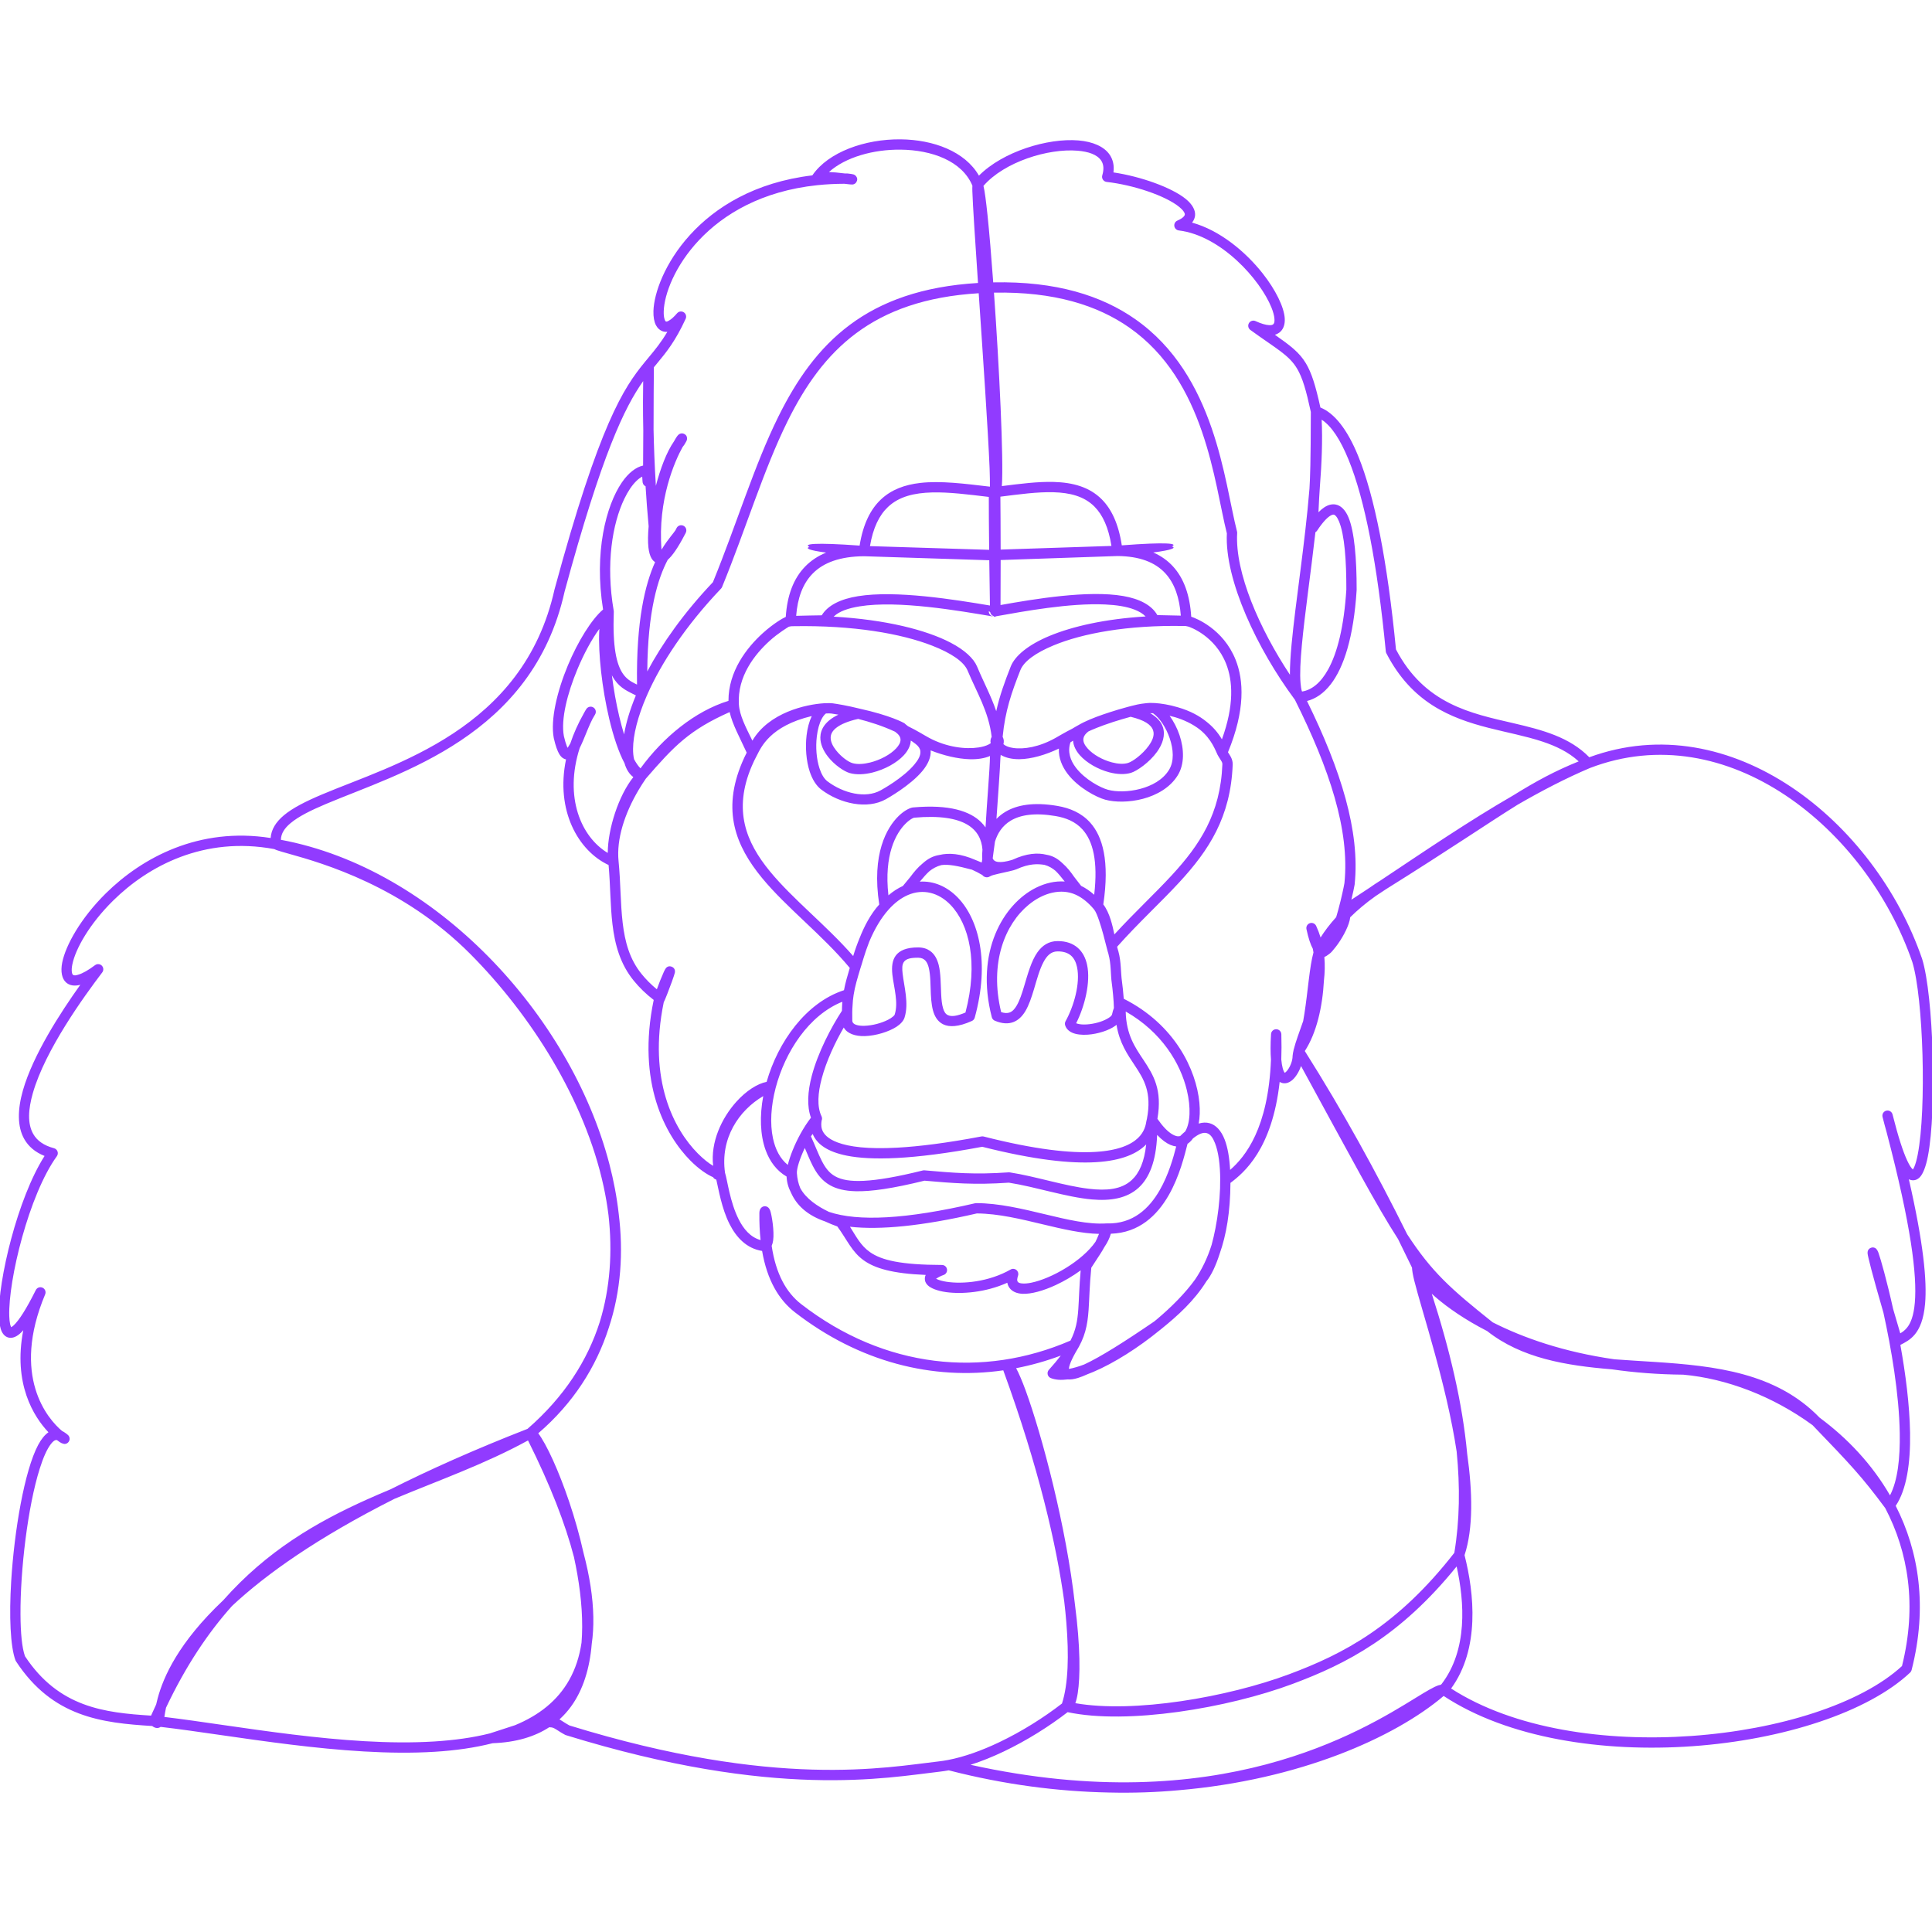 <?xml version="1.0" encoding="UTF-8" standalone="no"?>
<!DOCTYPE svg PUBLIC "-//W3C//DTD SVG 1.1//EN" "http://www.w3.org/Graphics/SVG/1.1/DTD/svg11.dtd">
<svg width="100%" height="100%" viewBox="0 0 150 150" version="1.1" xmlns="http://www.w3.org/2000/svg" xmlns:xlink="http://www.w3.org/1999/xlink" xml:space="preserve" xmlns:serif="http://www.serif.com/" style="fill-rule:evenodd;clip-rule:evenodd;stroke-linejoin:round;stroke-miterlimit:2;">
    <path id="Congo" d="M63.071,13.615l0.009,-0.014c1.233,-1.796 4.076,-2.811 6.842,-2.783c2.552,0.026 5.005,0.941 6.082,2.819c1.856,-1.871 5.346,-2.932 7.724,-2.734c1.129,0.094 2.012,0.482 2.439,1.127c0.24,0.363 0.353,0.813 0.28,1.356c2.135,0.316 4.537,1.177 5.626,2.069c0.499,0.41 0.738,0.853 0.714,1.248c-0.012,0.191 -0.083,0.389 -0.236,0.58c2.143,0.59 4.131,2.24 5.465,3.923c1.04,1.311 1.676,2.645 1.731,3.506c0.032,0.509 -0.124,0.888 -0.421,1.111c-0.096,0.072 -0.21,0.13 -0.343,0.168c1.206,0.85 1.895,1.362 2.407,2.217c0.441,0.736 0.752,1.73 1.125,3.43c1.078,0.433 2.081,1.677 2.93,3.755c1.274,3.12 2.271,8.17 2.938,15.027c2.231,4.258 5.825,4.964 9.107,5.726c2.257,0.524 4.374,1.082 5.901,2.647c11.022,-4.038 22.165,4.972 25.841,15.65c0.002,0.004 0.003,0.008 0.004,0.013c0.884,2.864 1.144,11.722 0.443,15.327c-0.156,0.803 -0.382,1.366 -0.624,1.614c-0.197,0.202 -0.418,0.269 -0.647,0.23c-0.064,-0.011 -0.134,-0.034 -0.206,-0.072c1.143,4.985 1.413,7.9 1.262,9.654c-0.107,1.245 -0.428,1.949 -0.798,2.396c-0.355,0.429 -0.762,0.627 -1.122,0.814c0.4,2.222 0.718,4.653 0.753,6.831c0.037,2.354 -0.273,4.418 -1.115,5.662c1.811,3.554 2.484,7.859 1.233,12.752c-0.018,0.074 -0.058,0.141 -0.113,0.193c-3.269,3.077 -9.864,5.219 -16.904,5.719c-6.942,0.493 -14.307,-0.605 -19.314,-3.902c-3.824,3.244 -11.214,6.52 -20.586,7.321c-1.7,0.155 -3.51,0.222 -5.433,0.175c-3.909,-0.08 -8.075,-0.605 -12.405,-1.722c-0.236,0.043 -0.469,0.078 -0.698,0.104c-4.077,0.46 -12.745,2.194 -29.021,-2.834c-0.023,-0.007 -0.046,-0.017 -0.068,-0.028c-0.296,-0.156 -0.498,-0.297 -0.675,-0.407c-0.124,-0.078 -0.229,-0.14 -0.367,-0.166c-0.058,-0.01 -0.119,-0.015 -0.188,-0.015c-1.117,0.727 -2.559,1.176 -4.399,1.241c-1.384,0.354 -2.896,0.565 -4.487,0.664c-7.055,0.439 -15.67,-1.279 -21.287,-1.933c-0.016,0.012 -0.033,0.023 -0.05,0.032c-0.119,0.068 -0.339,0.112 -0.605,-0.099c-3.901,-0.242 -7.737,-0.683 -10.574,-5.025c-0.016,-0.024 -0.03,-0.051 -0.04,-0.078c-0.4,-1.068 -0.496,-3.438 -0.334,-6.113c0.241,-3.966 1.034,-8.608 2.094,-10.604c0.246,-0.463 0.518,-0.792 0.801,-0.986c-1.15,-1.212 -2.758,-3.771 -1.955,-7.924c-0.103,0.118 -0.199,0.214 -0.289,0.29c-0.315,0.267 -0.595,0.329 -0.81,0.291c-0.227,-0.04 -0.431,-0.187 -0.571,-0.475c-0.124,-0.256 -0.202,-0.662 -0.218,-1.188c-0.083,-2.755 1.441,-9.16 3.541,-12.447c-0.747,-0.297 -1.253,-0.749 -1.572,-1.305c-0.558,-0.976 -0.53,-2.311 -0.108,-3.789c0.781,-2.738 2.89,-6.003 4.454,-8.194c-0.064,0.017 -0.126,0.03 -0.184,0.039c-0.412,0.066 -0.717,-0.036 -0.929,-0.23c-0.3,-0.274 -0.437,-0.813 -0.29,-1.545c0.267,-1.332 1.438,-3.444 3.388,-5.368c2.812,-2.773 7.232,-5.169 12.793,-4.294c0.047,-0.662 0.404,-1.236 1.022,-1.757c0.684,-0.575 1.709,-1.092 2.957,-1.619c5.532,-2.342 15.634,-4.994 18.062,-15.925c0.002,-0.005 0.003,-0.011 0.005,-0.017c3.485,-12.863 5.376,-15.643 6.987,-17.611c0.018,-0.029 0.039,-0.053 0.059,-0.073c0.096,-0.116 0.191,-0.23 0.284,-0.343c0.478,-0.574 0.939,-1.134 1.424,-1.955c-0.139,0.012 -0.266,-0.007 -0.379,-0.048c-0.208,-0.075 -0.384,-0.23 -0.508,-0.47c-0.132,-0.255 -0.207,-0.628 -0.193,-1.092c0.08,-2.79 3.376,-9.461 12.339,-10.537Zm50.022,108.004c-4.405,5.443 -8.571,7.566 -12.727,9.117c-5.066,1.891 -12.845,3.181 -17.476,2.196c-1.435,1.108 -3.176,2.204 -4.959,3.054c-0.86,0.41 -1.729,0.763 -2.58,1.033c19.314,4.261 30.347,-2.603 34.595,-5.218c0.809,-0.498 1.39,-0.844 1.744,-0.957c0.061,-0.019 0.119,-0.033 0.174,-0.041l0.058,-0.052c2.036,-2.659 1.787,-6.358 1.171,-9.132Zm-63.157,-92.029c-1.432,2.023 -3.192,5.611 -6.103,16.35c-2.504,11.255 -12.833,14.071 -18.531,16.482c-1.159,0.491 -2.117,0.96 -2.752,1.495c-0.455,0.382 -0.731,0.794 -0.742,1.285l0,0c11.965,2.226 22.47,13.556 25.501,25.16c0.337,1.29 0.582,2.582 0.727,3.866c0.374,3.007 0.177,6.01 -0.773,8.869c-0.977,3.048 -2.755,5.846 -5.473,8.184c0.294,0.387 0.712,1.127 1.161,2.125c0.798,1.77 1.732,4.372 2.354,7.164c0.24,0.909 0.42,1.765 0.545,2.573c0.263,1.7 0.282,3.189 0.092,4.491c-0.039,0.475 -0.101,0.94 -0.187,1.389c-0.337,1.756 -1.046,3.291 -2.254,4.411c-0.022,0.02 -0.044,0.04 -0.067,0.061c0.026,0.013 0.051,0.027 0.077,0.042c0.186,0.108 0.386,0.258 0.704,0.429c16.069,4.957 24.629,3.246 28.657,2.791c0.236,-0.027 0.476,-0.063 0.72,-0.11l0.008,-0.001c1.273,-0.243 2.642,-0.741 3.986,-1.382c1.753,-0.836 3.463,-1.916 4.866,-3.004c0.491,-1.518 0.544,-3.752 0.339,-6.279c-0.043,-0.542 -0.099,-1.096 -0.166,-1.66c-0.599,-4.354 -1.98,-10.389 -4.731,-17.928c-5.484,0.785 -11.172,-0.631 -16.177,-4.506c-1.245,-0.965 -2.156,-2.491 -2.548,-4.764c-1.2,-0.19 -1.996,-1.04 -2.524,-2.08c-0.621,-1.224 -0.855,-2.71 -1.027,-3.433l-0.001,-0.001l-0.025,-0.031c-0.102,-0.035 -0.188,-0.093 -0.221,-0.176c-0.476,-0.208 -1.11,-0.63 -1.764,-1.288c-1.947,-1.961 -4.189,-6.052 -2.854,-12.479c-0.594,-0.453 -1.11,-0.956 -1.553,-1.5c-1.041,-1.278 -1.458,-2.77 -1.649,-4.379c-0.173,-1.462 -0.159,-3.023 -0.301,-4.596c-2.355,-1.098 -4.128,-4.223 -3.305,-8.197c-0.171,-0.033 -0.361,-0.146 -0.525,-0.418c-0.139,-0.231 -0.284,-0.624 -0.423,-1.229c-0.001,-0.005 -0.002,-0.01 -0.003,-0.016c-0.267,-1.414 0.254,-3.62 1.094,-5.636c0.782,-1.874 1.839,-3.577 2.734,-4.342c-0.712,-4.415 0.224,-8.06 1.455,-9.86c0.517,-0.756 1.104,-1.197 1.652,-1.317c0.008,-0.723 0.012,-1.697 0.015,-2.717c-0.035,-1.632 -0.025,-2.953 -0.008,-3.838Zm-8.941,82.246c-3.343,1.832 -6.874,3.072 -10.366,4.531c-6.02,3.039 -9.986,5.863 -12.612,8.317c-1.859,2.078 -3.587,4.647 -5.128,7.902c-0.051,0.24 -0.085,0.447 -0.112,0.62l-0.016,0.097c5.585,0.668 14.022,2.336 20.946,1.905c1.54,-0.096 3.005,-0.293 4.344,-0.632c0.009,-0.004 0.019,-0.008 0.029,-0.011c0.748,-0.247 1.375,-0.452 1.902,-0.619c1.835,-0.755 3.308,-1.89 4.229,-3.546c0.458,-0.823 0.778,-1.774 0.939,-2.868c0.032,-0.399 0.048,-0.805 0.05,-1.218c0.008,-1.763 -0.247,-3.631 -0.638,-5.424c-0.668,-2.573 -1.828,-5.569 -3.567,-9.054Zm70.167,-11.389c1.383,4.292 2.384,8.465 2.751,12.438c0.415,2.944 0.48,5.766 -0.206,7.857c0.756,2.975 1.2,7.276 -1.044,10.354c4.873,3.141 11.981,4.158 18.679,3.682c6.768,-0.481 13.127,-2.482 16.326,-5.425l0.001,-0.001c1.178,-4.717 0.487,-8.857 -1.3,-12.265c-1.813,-2.445 -2.678,-3.358 -5.642,-6.437c-3.09,-2.262 -6.716,-3.625 -10.042,-3.921c-1.995,-0.018 -3.839,-0.167 -5.535,-0.414c-3.596,-0.294 -7.025,-0.868 -9.692,-2.974c-1.725,-0.883 -3.046,-1.811 -3.981,-2.614c-0.11,-0.095 -0.215,-0.188 -0.315,-0.28Zm-63.922,-6.132c-0.091,-0.734 -0.217,-1.469 -0.376,-2.202c-1.464,-6.752 -5.662,-13.336 -10.355,-18.051c-5.238,-5.263 -11.481,-7.049 -14.026,-7.761c-0.465,-0.13 -0.811,-0.227 -1.014,-0.301c-0.072,-0.027 -0.132,-0.054 -0.18,-0.078c-5.452,-1.012 -9.779,1.312 -12.508,4.004c-1.807,1.782 -2.918,3.721 -3.166,4.956c-0.045,0.223 -0.06,0.419 -0.038,0.58c0.013,0.092 0.031,0.168 0.083,0.216c0.089,0.081 0.23,0.052 0.423,-0.006c0.338,-0.1 0.767,-0.341 1.297,-0.738c0.16,-0.119 0.383,-0.103 0.524,0.038c0.14,0.142 0.155,0.365 0.035,0.524c-1.423,1.875 -4.435,6.028 -5.39,9.377c-0.353,1.237 -0.434,2.356 0.034,3.172c0.295,0.516 0.817,0.892 1.608,1.102c0.128,0.034 0.23,0.128 0.275,0.252c0.044,0.124 0.024,0.262 -0.053,0.369c-2.169,2.996 -3.778,9.627 -3.695,12.403c0.008,0.253 0.03,0.472 0.069,0.648c0.018,0.078 0.057,0.171 0.082,0.225c0.048,-0.029 0.125,-0.079 0.183,-0.133c0.422,-0.392 0.985,-1.267 1.727,-2.75c0.096,-0.193 0.328,-0.275 0.524,-0.185c0.196,0.09 0.286,0.319 0.202,0.518c-2.661,6.346 0.196,9.675 1.312,10.605c0.048,0.022 0.095,0.048 0.142,0.078c0.242,0.153 0.348,0.263 0.37,0.295c0.061,0.087 0.072,0.164 0.075,0.213c0.005,0.103 -0.026,0.186 -0.073,0.253c-0.055,0.078 -0.14,0.153 -0.285,0.169c-0.031,0.003 -0.198,-0.001 -0.416,-0.147c-0.056,-0.038 -0.126,-0.088 -0.207,-0.152c-0.162,-0.032 -0.308,0.098 -0.46,0.29c-0.322,0.406 -0.613,1.084 -0.881,1.935c-0.927,2.937 -1.512,7.86 -1.492,11.32c0.008,1.408 0.111,2.568 0.348,3.233c2.628,3.987 6.185,4.387 9.789,4.614c0.13,-0.293 0.262,-0.58 0.395,-0.863c0.036,-0.161 0.077,-0.329 0.124,-0.5c0.444,-1.64 1.599,-4.298 5.089,-7.598c3.399,-3.836 7.228,-6.057 11.159,-7.822c0.61,-0.273 1.222,-0.536 1.836,-0.792c3.013,-1.52 6.526,-3.09 10.626,-4.69c2.869,-2.495 4.665,-5.323 5.613,-8.311c0.804,-2.629 0.994,-5.446 0.671,-8.309Zm53.772,-11.549c-0.17,0.493 -0.47,0.955 -0.778,1.167c-0.297,0.205 -0.604,0.234 -0.881,0.066c-0.58,5.225 -2.766,7.046 -3.821,7.841c-0.014,2.264 -0.321,4.046 -0.839,5.506c-0.289,0.906 -0.64,1.659 -1.027,2.135c-0.957,1.528 -2.206,2.653 -3.561,3.748c-0.008,0.006 -0.016,0.013 -0.025,0.019l-0.012,0.008c-1.684,1.379 -3.572,2.575 -5.179,3.257c-0.15,0.063 -0.297,0.122 -0.442,0.176c-0.284,0.13 -0.536,0.229 -0.754,0.296c-0.324,0.1 -0.59,0.132 -0.793,0.112c-0.525,0.068 -0.975,0.036 -1.32,-0.105c-0.12,-0.049 -0.209,-0.154 -0.238,-0.281c-0.03,-0.127 0.005,-0.26 0.092,-0.357c0.363,-0.403 0.668,-0.767 0.925,-1.106c-1.138,0.425 -2.296,0.751 -3.467,0.977c0.21,0.391 0.463,0.979 0.737,1.726c1.278,3.495 3.163,10.617 3.828,16.607c0.433,3.311 0.417,5.639 0.218,6.903c-0.049,0.314 -0.114,0.572 -0.186,0.773c4.55,0.797 11.814,-0.462 16.597,-2.247c4.183,-1.562 8.376,-3.718 12.827,-9.427c0.418,-2.506 0.451,-5.132 0.182,-7.854c-0.398,-2.642 -1.079,-5.374 -1.727,-7.733c-0.651,-2.375 -1.276,-4.377 -1.565,-5.544c-0.112,-0.452 -0.169,-0.797 -0.176,-1.012c-0.355,-0.74 -0.716,-1.478 -1.082,-2.215c-1.683,-2.604 -3.723,-6.462 -7.533,-13.436Zm47.502,8.033l0.017,-0.024c0.034,-0.052 0.066,-0.115 0.098,-0.188c0.102,-0.238 0.188,-0.564 0.265,-0.957c0.682,-3.511 0.439,-12.135 -0.421,-14.936c-3.568,-10.348 -14.362,-19.164 -25.042,-15.061c-1.857,0.789 -3.728,1.761 -5.605,2.846c-2.303,1.431 -5.186,3.414 -10.255,6.582l-0.011,0.008l-0.408,0.271l-0.346,0.229c-0.765,0.54 -1.423,1.101 -1.975,1.646c-0.018,0.152 -0.059,0.327 -0.123,0.513c-0.22,0.637 -0.702,1.458 -1.177,2.002c-0.116,0.156 -0.239,0.275 -0.363,0.36c-0.117,0.094 -0.233,0.165 -0.345,0.214c0.054,0.615 0.036,1.223 -0.032,1.814c-0.112,2.079 -0.579,4.09 -1.485,5.485c2.948,4.663 5.558,9.414 7.946,14.223c1.913,2.938 3.39,4.25 6.642,6.84c2.358,1.196 5.49,2.302 9.448,2.869c1.024,0.078 2.06,0.135 3.095,0.203c4.749,0.31 9.464,0.836 12.841,4.331c2.167,1.601 4.077,3.629 5.462,6.029c0.602,-1.154 0.788,-2.89 0.757,-4.835c-0.049,-3.048 -0.663,-6.6 -1.267,-9.347c-0.879,-3.016 -1.214,-4.382 -1.231,-4.6c-0.028,-0.339 0.229,-0.43 0.29,-0.448c0.095,-0.028 0.214,-0.032 0.34,0.055c0.026,0.018 0.132,0.113 0.211,0.332c0.173,0.48 0.653,2.163 1.143,4.374c0.165,0.573 0.35,1.203 0.554,1.891c0.176,-0.103 0.353,-0.232 0.512,-0.425c0.301,-0.363 0.531,-0.944 0.618,-1.955c0.183,-2.121 -0.283,-5.973 -2.189,-13.23c-0.103,-0.366 -0.209,-0.762 -0.317,-1.192c-0.054,-0.213 0.074,-0.429 0.286,-0.485c0.213,-0.055 0.43,0.071 0.488,0.283c0.113,0.421 0.223,0.832 0.328,1.234c0.401,1.423 0.75,2.328 1.058,2.813c0.059,0.095 0.143,0.185 0.193,0.236Zm-53.777,0.782c-0.003,0.019 -0.004,0.039 -0.004,0.059c0,0.214 -0.002,0.423 -0.007,0.627c-0.038,1.022 -0.166,2.102 -0.361,3.108c-0.086,0.443 -0.184,0.871 -0.295,1.274c-0.327,1.043 -0.764,1.919 -1.28,2.687c-0.752,1.042 -1.814,2.123 -2.997,3.116c-0.056,0.046 -0.113,0.092 -0.169,0.137l-0.009,0.008c-2.321,1.587 -4.196,2.77 -5.441,3.341c-0.425,0.161 -0.823,0.279 -1.183,0.344c-0.001,-0.015 -0.001,-0.031 0.001,-0.045c0.009,-0.086 0.034,-0.187 0.074,-0.303c0.086,-0.253 0.235,-0.566 0.448,-0.943c0.731,-1.158 0.917,-2.073 1.004,-3.286c0.061,-0.861 0.071,-1.881 0.209,-3.279c0.601,-0.929 0.829,-1.249 1.015,-1.603c0.232,-0.339 0.405,-0.689 0.505,-1.038c2.187,-0.067 3.588,-1.417 4.49,-2.988c0.843,-1.47 1.241,-3.129 1.463,-3.992c0.156,-0.103 0.299,-0.244 0.423,-0.421l-0,0.001c0.436,-0.346 0.78,-0.491 1.071,-0.41c0.291,0.081 0.481,0.377 0.638,0.777c0.276,0.703 0.401,1.709 0.405,2.829Zm-35.478,-6.481c-1.911,1.123 -3.351,3.294 -2.967,5.959c0.18,0.54 0.37,2.25 1.066,3.622c0.374,0.736 0.899,1.378 1.694,1.599c-0.071,-0.65 -0.103,-1.355 -0.094,-2.116c0.004,-0.393 0.27,-0.487 0.332,-0.501c0.102,-0.023 0.218,-0.016 0.334,0.071c0.04,0.029 0.126,0.112 0.181,0.274c0.117,0.345 0.321,1.575 0.223,2.295c-0.023,0.165 -0.063,0.307 -0.115,0.423c0.322,2.17 1.128,3.625 2.294,4.528c6.471,5.01 14.127,5.759 20.904,2.83c0.419,-0.814 0.544,-1.532 0.609,-2.436c0.058,-0.808 0.07,-1.755 0.184,-3.018c-0.61,0.445 -1.277,0.835 -1.928,1.138c-0.981,0.457 -1.925,0.71 -2.579,0.683c-0.47,-0.02 -0.817,-0.185 -1.015,-0.453c-0.083,-0.111 -0.145,-0.246 -0.175,-0.406c-1.685,0.759 -3.536,0.897 -4.757,0.727c-0.672,-0.094 -1.168,-0.296 -1.401,-0.514c-0.187,-0.176 -0.259,-0.376 -0.244,-0.574c0.006,-0.079 0.026,-0.162 0.067,-0.246c-2.603,-0.104 -3.944,-0.52 -4.795,-1.121c-0.945,-0.668 -1.29,-1.583 -2.066,-2.642c-0.303,-0.107 -0.624,-0.236 -0.947,-0.388c-1.339,-0.46 -2.205,-1.223 -2.65,-2.237c-0.2,-0.381 -0.324,-0.797 -0.343,-1.25c-0.768,-0.448 -1.307,-1.165 -1.63,-2.06c-0.422,-1.169 -0.468,-2.65 -0.182,-4.187Zm13.418,14.176c0.116,-0.073 0.342,-0.205 0.583,-0.287c0.185,-0.062 0.297,-0.25 0.265,-0.443c-0.031,-0.193 -0.198,-0.335 -0.393,-0.335c-3.18,-0.009 -4.691,-0.363 -5.593,-1.001c-0.724,-0.511 -1.052,-1.191 -1.547,-1.966c2.338,0.262 5.59,-0.049 9.848,-1.033c1.683,0.01 3.441,0.443 5.133,0.848c1.536,0.369 3.02,0.713 4.354,0.739c-0.108,0.265 -0.187,0.446 -0.272,0.612l-0.002,0.004c-1.05,1.504 -3.416,2.854 -4.977,3.173c-0.281,0.057 -0.534,0.081 -0.742,0.057c-0.129,-0.015 -0.237,-0.039 -0.301,-0.112c-0.092,-0.104 -0.062,-0.268 0.011,-0.5c0.05,-0.157 -0.002,-0.328 -0.13,-0.431c-0.128,-0.104 -0.306,-0.118 -0.449,-0.036c-1.703,0.97 -3.732,1.143 -4.978,0.951c-0.317,-0.05 -0.58,-0.121 -0.763,-0.213c-0.015,-0.007 -0.031,-0.017 -0.047,-0.027Zm17.163,-11.162c-0.08,2.077 -0.622,3.349 -1.43,4.093c-0.911,0.841 -2.185,1.045 -3.639,0.917c-1.989,-0.176 -4.335,-0.971 -6.443,-1.302c-2.673,0.185 -4.364,0.037 -6.552,-0.154c-2.451,0.603 -4.137,0.85 -5.336,0.819c-0.873,-0.021 -1.505,-0.189 -1.993,-0.463c-0.624,-0.35 -1.022,-0.874 -1.362,-1.542c-0.204,-0.401 -0.387,-0.856 -0.601,-1.353c-0.388,0.825 -0.636,1.594 -0.614,1.953c0.028,0.426 0.115,0.816 0.265,1.167c0.444,0.821 1.343,1.421 2.228,1.842c2.256,0.758 5.968,0.576 11.341,-0.67c0.03,-0.007 0.061,-0.01 0.091,-0.01c1.758,0.002 3.597,0.447 5.365,0.871c1.694,0.406 3.321,0.796 4.738,0.704c0.008,-0 0.016,-0 0.024,-0l0.014,-0c2.036,0.057 3.297,-1.176 4.107,-2.587c0.682,-1.19 1.053,-2.511 1.278,-3.386c-0.143,-0.017 -0.294,-0.057 -0.45,-0.123c-0.313,-0.133 -0.662,-0.382 -1.031,-0.776Zm-26.739,-0.071c0.031,0.08 0.07,0.162 0.117,0.244c0.307,0.536 0.987,1.132 2.532,1.439c1.845,0.367 5.031,0.34 10.511,-0.691c4.065,1.029 6.87,1.311 8.809,1.198c2.066,-0.119 3.195,-0.69 3.83,-1.292c0.031,-0.03 0.061,-0.06 0.09,-0.091c-0.142,1.342 -0.53,2.223 -1.122,2.769c-0.813,0.75 -1.985,0.832 -3.304,0.68c-1.926,-0.222 -4.152,-0.966 -6.162,-1.275c-0.03,-0.004 -0.059,-0.005 -0.089,-0.003c-2.672,0.188 -4.344,0.035 -6.535,-0.156c-0.044,-0.004 -0.088,-0 -0.131,0.01c-1.997,0.495 -3.471,0.75 -4.582,0.804c-1.029,0.05 -1.723,-0.07 -2.227,-0.353c-0.483,-0.271 -0.777,-0.69 -1.04,-1.207c-0.275,-0.54 -0.512,-1.181 -0.837,-1.891c0.079,-0.124 0.098,-0.138 0.14,-0.185Zm37.405,-33.755c-2.871,-3.869 -5.432,-9.24 -5.253,-12.877c-0.493,-1.954 -0.904,-4.915 -1.94,-7.917c-1.024,-2.969 -2.664,-5.986 -5.643,-8.068c-2.46,-1.719 -5.828,-2.795 -10.498,-2.705c0.412,5.837 0.758,12.92 0.612,15.019c1.43,-0.181 2.806,-0.357 4.036,-0.322c1.486,0.042 2.768,0.395 3.719,1.348c0.748,0.751 1.3,1.884 1.557,3.575c3.531,-0.27 4.376,-0.148 3.895,0.083c0.342,0.112 0.021,0.278 -1.451,0.47c0.607,0.265 1.11,0.626 1.521,1.072c0.865,0.937 1.324,2.264 1.425,3.916c0.368,0.116 2.497,0.949 3.449,3.348c0.632,1.593 0.755,3.899 -0.595,7.174c0.075,0.121 0.162,0.243 0.227,0.373c0.091,0.182 0.147,0.377 0.139,0.587c-0.157,4.076 -1.846,6.644 -4.143,9.136c-1.448,1.57 -3.142,3.112 -4.831,5.007l0.036,0.138l0.041,0.151c0.007,0.017 0.013,0.035 0.018,0.052c0.233,0.836 0.178,1.648 0.285,2.378c0.04,0.278 0.099,0.82 0.135,1.318c3.974,2.003 5.632,5.52 5.873,8.068c0.057,0.601 0.034,1.151 -0.055,1.622c0.315,-0.097 0.597,-0.098 0.845,-0.029c0.495,0.138 0.898,0.573 1.166,1.254c0.241,0.612 0.38,1.44 0.43,2.373c1.173,-1.021 2.967,-3.228 3.172,-8.571c-0.041,-0.507 -0.045,-1.156 0.005,-1.976c0.013,-0.213 0.192,-0.379 0.406,-0.375c0.214,0.003 0.387,0.174 0.394,0.388c0.02,0.695 0.018,1.35 -0.004,1.965c0.024,0.271 0.062,0.493 0.11,0.672c0.031,0.119 0.067,0.214 0.108,0.289c0.013,0.024 0.034,0.051 0.049,0.068c0.019,-0.01 0.046,-0.025 0.064,-0.04c0.064,-0.052 0.126,-0.124 0.184,-0.207c0.201,-0.285 0.356,-0.694 0.362,-1.038c-0,-0.009 0,-0.018 0.001,-0.028c0.012,-0.131 0.037,-0.275 0.073,-0.431l0.003,-0.024c0.002,-0.01 0.004,-0.019 0.006,-0.028l0.008,-0.025l0.005,-0.014c0.146,-0.587 0.431,-1.331 0.726,-2.181c0.035,-0.192 0.068,-0.389 0.099,-0.589c0.267,-1.714 0.395,-3.644 0.7,-4.737l-0.018,-0.107c-0.006,-0.036 -0.013,-0.072 -0.019,-0.108l-0.015,-0.077c-0.17,-0.311 -0.34,-0.801 -0.492,-1.519c-0.043,-0.199 0.072,-0.399 0.265,-0.463c0.193,-0.064 0.404,0.028 0.489,0.213c0.138,0.299 0.251,0.598 0.343,0.898c0.292,-0.468 0.694,-1.007 1.208,-1.575l0.051,-0.171c0.016,-0.058 0.033,-0.117 0.05,-0.176l0.048,-0.17c0.004,-0.037 0.014,-0.073 0.029,-0.106c0.241,-0.893 0.412,-1.715 0.466,-2.026l0.001,-0.012c0.416,-4.092 -1.165,-8.852 -3.846,-14.22l-0.025,-0.035l-0.006,-0.008Zm-43.857,0.998c-3.118,1.387 -4.305,2.623 -6.504,5.165c-0.194,0.281 -0.377,0.567 -0.549,0.856c-1.112,1.87 -1.74,3.859 -1.572,5.541c0.165,1.646 0.14,3.284 0.322,4.814c0.172,1.455 0.532,2.812 1.474,3.968l-0,-0c0.343,0.422 0.735,0.816 1.178,1.179c0.155,-0.437 0.333,-0.883 0.536,-1.339c0.103,-0.233 0.186,-0.328 0.205,-0.345c0.165,-0.143 0.319,-0.107 0.413,-0.069c0.064,0.025 0.296,0.137 0.247,0.447c-0.011,0.07 -0.108,0.368 -0.24,0.733c-0.219,0.604 -0.531,1.405 -0.627,1.584c-1.246,6.035 0.812,9.887 2.643,11.73c0.435,0.439 0.849,0.763 1.193,0.966c-0.215,-1.849 0.666,-3.706 1.787,-4.96c0.768,-0.86 1.653,-1.424 2.365,-1.561c0.884,-3.098 3.052,-6.156 6.006,-7.116c0.105,-0.568 0.259,-1.085 0.45,-1.729c-2.134,-2.572 -4.916,-4.675 -6.823,-6.998c-2.04,-2.485 -3.113,-5.212 -1.541,-8.943c0.115,-0.272 0.235,-0.529 0.361,-0.773c-0.554,-1.203 -1.115,-2.213 -1.324,-3.15Zm8.748,22.49c-0.017,0.25 -0.027,0.52 -0.029,0.702c-0.838,1.278 -1.86,3.228 -2.341,5.046c-0.32,1.209 -0.392,2.363 -0.064,3.253c-0.289,0.37 -0.561,0.795 -0.804,1.233c-0.478,0.861 -0.833,1.776 -0.994,2.433c-0.598,-0.476 -0.968,-1.205 -1.152,-2.065c-0.244,-1.148 -0.155,-2.527 0.208,-3.914c0.732,-2.8 2.579,-5.648 5.176,-6.688Zm15.695,-10.628c-0.5,-0.079 -1.164,-0.12 -2.177,0.343l-0.004,0.002c-0.205,0.092 -0.82,0.211 -1.364,0.338c-0.29,0.068 -0.556,0.129 -0.675,0.205l-0.001,0.001c-0.15,0.096 -0.28,0.088 -0.38,0.057c-0.077,-0.024 -0.161,-0.072 -0.225,-0.159c-0.283,-0.164 -0.55,-0.301 -0.805,-0.414c-1.117,-0.297 -1.824,-0.433 -2.37,-0.356c-0.369,0.093 -0.675,0.267 -0.933,0.475c-0.231,0.209 -0.467,0.479 -0.744,0.811c1.072,-0.067 2.106,0.369 2.945,1.232c1.619,1.665 2.513,5.003 1.32,9.325c-0.031,0.115 -0.113,0.21 -0.221,0.259c-1.066,0.479 -1.765,0.483 -2.218,0.265c-0.318,-0.153 -0.542,-0.413 -0.691,-0.758c-0.18,-0.414 -0.247,-0.965 -0.276,-1.554c-0.036,-0.718 -0.017,-1.498 -0.167,-2.099c-0.109,-0.434 -0.316,-0.76 -0.817,-0.764c-0.582,-0.003 -0.924,0.081 -1.096,0.306c-0.171,0.224 -0.155,0.544 -0.115,0.911c0.11,1.017 0.507,2.318 0.148,3.438c-0.075,0.234 -0.287,0.486 -0.616,0.702c-0.599,0.392 -1.612,0.703 -2.464,0.728c-0.76,0.022 -1.375,-0.201 -1.637,-0.666c-0.665,1.146 -1.348,2.588 -1.709,3.952c-0.294,1.113 -0.385,2.17 -0.015,2.942c0.051,0.108 0.052,0.23 0.005,0.336l-0.003,0.022c-0.013,0.114 -0.061,0.366 0.034,0.656c0.114,0.349 0.439,0.727 1.204,1.014c0.9,0.339 2.344,0.532 4.644,0.406c1.688,-0.093 3.825,-0.359 6.53,-0.871c0.057,-0.011 0.117,-0.009 0.173,0.005c4,1.019 6.753,1.307 8.652,1.197c1.786,-0.104 2.776,-0.554 3.325,-1.075c0.539,-0.511 0.617,-1.075 0.659,-1.327c0.011,-0.067 0.025,-0.124 0.04,-0.171c0.395,-2.065 -0.242,-3.083 -0.938,-4.132c-0.581,-0.873 -1.197,-1.765 -1.423,-3.163c-0.026,0.022 -0.054,0.044 -0.084,0.066c-0.505,0.373 -1.379,0.645 -2.149,0.699c-0.471,0.033 -0.904,-0.019 -1.204,-0.152c-0.288,-0.128 -0.476,-0.329 -0.553,-0.584c-0.031,-0.103 -0.019,-0.215 0.034,-0.31c0.632,-1.133 1.161,-2.941 0.889,-4.206c-0.077,-0.359 -0.22,-0.671 -0.467,-0.888c-0.245,-0.215 -0.589,-0.329 -1.044,-0.326c-0.521,0.003 -0.84,0.356 -1.091,0.828c-0.315,0.59 -0.518,1.364 -0.736,2.096c-0.192,0.642 -0.396,1.253 -0.672,1.713c-0.247,0.412 -0.555,0.71 -0.938,0.853c-0.382,0.143 -0.851,0.14 -1.438,-0.11c-0.114,-0.049 -0.198,-0.148 -0.23,-0.268c-1.314,-5.07 0.889,-8.781 3.425,-10.052c0.737,-0.369 1.504,-0.537 2.235,-0.486c-0.265,-0.338 -0.489,-0.612 -0.709,-0.824c-0.239,-0.204 -0.521,-0.376 -0.863,-0.468Zm8.769,19.716c0.394,-2.261 -0.306,-3.403 -1.085,-4.576c-0.638,-0.961 -1.339,-1.944 -1.376,-3.754c2.805,1.599 4.247,4.033 4.746,6.105c0.328,1.36 0.264,2.555 -0.125,3.203c-0.126,0.106 -0.256,0.225 -0.391,0.359c-0.182,0.056 -0.394,0.002 -0.634,-0.145c-0.347,-0.212 -0.726,-0.601 -1.135,-1.193l-0,0.001Zm-23.685,-8.541c-0.003,0.09 -0.006,0.184 -0.007,0.28c-0.003,0.197 -0.002,0.406 0.003,0.632c0.004,0.18 0.13,0.275 0.296,0.332c0.184,0.063 0.411,0.083 0.655,0.075c0.611,-0.017 1.321,-0.209 1.828,-0.47c0.152,-0.079 0.285,-0.163 0.386,-0.252c0.059,-0.052 0.11,-0.099 0.127,-0.153c0.153,-0.478 0.133,-0.995 0.069,-1.5c-0.071,-0.566 -0.197,-1.12 -0.25,-1.607c-0.065,-0.602 -0.006,-1.115 0.274,-1.482c0.279,-0.365 0.793,-0.626 1.737,-0.621c0.384,0.003 0.683,0.105 0.918,0.272c0.337,0.238 0.551,0.621 0.67,1.098c0.162,0.645 0.151,1.482 0.19,2.253c0.02,0.41 0.054,0.8 0.153,1.118c0.071,0.23 0.17,0.421 0.362,0.513c0.292,0.141 0.72,0.075 1.371,-0.199c1.02,-3.871 0.288,-6.87 -1.173,-8.371c-0.911,-0.938 -2.11,-1.256 -3.282,-0.757c-0.519,0.221 -1.031,0.597 -1.514,1.137c-0.553,0.619 -1.066,1.448 -1.506,2.505c-0.372,0.948 -0.577,1.772 -0.681,2.054l-0,0.001l0.001,-0.005c-0.236,0.797 -0.421,1.379 -0.529,2.075c-0.021,0.136 -0.039,0.276 -0.054,0.423c-0.016,0.2 -0.034,0.452 -0.044,0.649Zm19.896,-4.222l-0.015,-0.038c0.223,0.801 0.161,1.58 0.263,2.278c0.058,0.399 0.155,1.368 0.163,1.904c0,0.048 -0.013,0.053 -0.027,0.092c-0.028,0.075 -0.067,0.19 -0.114,0.408c-0.032,0.143 -0.196,0.247 -0.388,0.356c-0.419,0.237 -1.02,0.396 -1.556,0.433c-0.276,0.019 -0.534,0.007 -0.735,-0.053c-0.04,-0.012 -0.078,-0.022 -0.111,-0.035c0.655,-1.287 1.14,-3.187 0.85,-4.534c-0.115,-0.539 -0.351,-0.996 -0.721,-1.321c-0.373,-0.327 -0.885,-0.53 -1.577,-0.525c-0.68,0.004 -1.176,0.334 -1.554,0.864c-0.474,0.664 -0.75,1.677 -1.035,2.632c-0.171,0.571 -0.345,1.119 -0.591,1.529c-0.144,0.241 -0.308,0.432 -0.532,0.516c-0.184,0.068 -0.401,0.059 -0.663,-0.028c-0.931,-3.852 0.319,-6.835 2.129,-8.328c1.156,-0.954 2.537,-1.295 3.66,-0.787c0.485,0.22 0.963,0.595 1.415,1.132c0.141,0.168 0.275,0.509 0.409,0.902c0.227,0.665 0.43,1.473 0.562,2c0.073,0.293 0.135,0.51 0.168,0.603Zm-13.817,-15.841c0.998,0.395 2.096,0.662 3.046,0.687c0.59,0.016 1.124,-0.065 1.562,-0.251c-0.015,1.066 -0.242,3.639 -0.347,5.543c-0.101,-0.143 -0.216,-0.281 -0.348,-0.411c-0.849,-0.837 -2.439,-1.394 -5.286,-1.138c-0.178,0.016 -0.624,0.191 -1.104,0.657c-0.923,0.896 -2.12,2.936 -1.513,6.877c-0.688,0.757 -1.179,1.729 -1.523,2.603c-0.179,0.431 -0.347,0.897 -0.501,1.4l-0,-0c-2.081,-2.386 -4.667,-4.386 -6.47,-6.583c-1.854,-2.259 -2.85,-4.733 -1.422,-8.124c0.133,-0.316 0.273,-0.608 0.421,-0.88l0.003,-0.005c0.304,-0.581 0.995,-2.268 4.252,-3.041c-0.198,0.423 -0.337,0.939 -0.402,1.497c-0.11,0.935 -0.031,1.979 0.243,2.812c0.2,0.608 0.508,1.106 0.904,1.404c1.457,1.098 3.569,1.557 5.011,0.744c0.108,-0.061 1.889,-1.052 2.834,-2.191c0.431,-0.52 0.685,-1.078 0.64,-1.6Zm22.28,0.35l0.003,0.005c0.063,0.123 0.149,0.247 0.229,0.374c0.068,0.108 0.144,0.215 0.139,0.344c-0.148,3.852 -1.76,6.27 -3.932,8.625c-1.34,1.454 -2.891,2.884 -4.454,4.591c-0.076,-0.365 -0.166,-0.771 -0.29,-1.158c-0.14,-0.438 -0.325,-0.851 -0.569,-1.171c0.5,-3.376 -0.053,-5.28 -1.02,-6.355c-0.686,-0.762 -1.589,-1.13 -2.541,-1.293c-1.877,-0.321 -3.15,-0.064 -4.013,0.441c-0.28,0.165 -0.518,0.356 -0.722,0.565c0.115,-1.717 0.282,-3.879 0.311,-4.816c0.006,-0.02 0.011,-0.041 0.014,-0.065c0.001,-0.005 0.005,-0.032 0.001,-0.088c0.401,0.234 0.9,0.341 1.459,0.335c0.938,-0.011 2.052,-0.342 3.062,-0.825c-0.032,0.729 0.246,1.392 0.68,1.962c0.831,1.091 2.248,1.824 2.922,2.008c0.75,0.205 1.858,0.213 2.921,-0.068c1.087,-0.288 2.12,-0.877 2.705,-1.824c0.532,-0.859 0.502,-2.043 0.138,-3.122c-0.185,-0.549 -0.456,-1.069 -0.769,-1.501c0.145,0.033 0.286,0.069 0.421,0.109c0.647,0.195 1.343,0.502 1.945,0.977c0.908,0.745 1.186,1.597 1.36,1.95Zm8.079,-26.026c0.076,1.58 0.007,3.369 -0.14,5.228c-0.034,0.59 -0.073,1.012 -0.109,1.96c0.166,-0.169 0.321,-0.298 0.466,-0.391c0.318,-0.203 0.608,-0.256 0.863,-0.211c0.392,0.069 0.748,0.396 0.997,0.986c0.469,1.109 0.645,3.271 0.639,5.644c0,0.009 -0,0.017 -0.001,0.025c-0.235,3.69 -1.012,6.006 -2.001,7.29c-0.561,0.728 -1.195,1.144 -1.852,1.311c2.631,5.359 4.126,10.128 3.7,14.233c-0.001,0.009 -0.002,0.018 -0.003,0.027c-0.035,0.203 -0.124,0.634 -0.252,1.167l0.3,-0.195c0.192,-0.127 0.385,-0.254 0.577,-0.38l0.558,-0.369c0.253,-0.179 0.516,-0.354 0.791,-0.526l0.004,-0.002c3.438,-2.289 6.896,-4.643 10.332,-6.625c1.797,-1.115 3.244,-1.897 5.087,-2.643c-0.806,-0.734 -1.775,-1.192 -2.83,-1.541c-1.299,-0.43 -2.727,-0.693 -4.158,-1.059c-2.979,-0.761 -5.966,-1.957 -7.946,-5.795c-0.023,-0.045 -0.037,-0.094 -0.042,-0.145c-0.657,-6.791 -1.63,-11.793 -2.89,-14.878c-0.635,-1.556 -1.319,-2.611 -2.09,-3.111Zm-26.336,33.38c-0.112,-1.523 -1.278,-2.839 -5.315,-2.478c-0.012,0.004 -0.073,0.026 -0.116,0.049c-0.139,0.072 -0.319,0.198 -0.512,0.386c-0.78,0.758 -1.71,2.442 -1.358,5.593c0.366,-0.314 0.743,-0.554 1.121,-0.726l0.12,-0.144c0.056,-0.068 0.112,-0.136 0.168,-0.204l0.303,-0.368c0.251,-0.342 0.557,-0.721 0.949,-1.04c0.405,-0.364 0.8,-0.574 1.299,-0.653c0.722,-0.172 1.633,-0.119 2.798,0.389c0.109,0.036 0.256,0.11 0.409,0.169c0.022,0.009 0.052,0.017 0.08,0.025c0.017,-0.11 0.033,-0.208 0.039,-0.273l0.001,-0.015c-0.018,-0.209 -0.01,-0.459 0.014,-0.71Zm8.676,3.505c0.304,-2.632 -0.104,-4.176 -0.908,-5.069c-0.559,-0.622 -1.304,-0.907 -2.081,-1.04c-1.622,-0.277 -2.727,-0.094 -3.473,0.344c-0.694,0.407 -1.056,1.031 -1.243,1.641c-0.047,0.363 -0.128,0.897 -0.175,1.295c0.097,0.257 0.363,0.293 0.612,0.288c0.38,-0.007 0.763,-0.129 0.922,-0.176c1.102,-0.509 1.965,-0.561 2.649,-0.388c0.475,0.08 0.852,0.292 1.238,0.661c0.368,0.319 0.656,0.699 0.892,1.041l0.284,0.367c0.053,0.068 0.106,0.137 0.159,0.205l0.11,0.141c0.342,0.166 0.682,0.394 1.014,0.69Zm-38.418,-20.646c-0.6,0.815 -1.209,1.948 -1.71,3.149c-0.772,1.852 -1.289,3.871 -1.046,5.18c0.078,0.335 0.154,0.593 0.231,0.784c0.018,0.044 0.04,0.087 0.061,0.127c0.056,-0.087 0.134,-0.212 0.21,-0.349c0.252,-0.757 0.598,-1.539 1.05,-2.338c0.064,-0.121 0.128,-0.232 0.193,-0.33c0.119,-0.182 0.362,-0.235 0.546,-0.119c0.185,0.115 0.243,0.357 0.131,0.544c-0.069,0.115 -0.136,0.231 -0.2,0.345c-0.247,0.476 -0.482,1.102 -0.713,1.647c-0.094,0.221 -0.189,0.43 -0.282,0.616c-1.216,3.798 0.099,6.899 2.179,8.143c0.008,-1.855 0.831,-4.443 1.987,-5.887c-0.313,-0.233 -0.548,-0.595 -0.685,-1.077c-0.462,-0.864 -0.868,-2.097 -1.188,-3.449c-0.559,-2.36 -0.86,-5.086 -0.774,-6.809c0.003,-0.061 0.006,-0.12 0.01,-0.177Zm18.559,6.663c-0.231,-0.041 -0.416,-0.069 -0.542,-0.087c-0.087,-0.012 -0.234,-0.015 -0.427,-0.006c-0.124,0.095 -0.228,0.236 -0.319,0.404c-0.199,0.367 -0.327,0.857 -0.389,1.387c-0.097,0.821 -0.032,1.738 0.208,2.469c0.143,0.434 0.342,0.802 0.625,1.015c1.207,0.909 2.944,1.359 4.137,0.686c0.1,-0.056 1.743,-0.958 2.611,-2.005c0.285,-0.343 0.496,-0.692 0.458,-1.034c-0.023,-0.199 -0.145,-0.382 -0.371,-0.557c-0.089,-0.069 -0.181,-0.136 -0.275,-0.201l-0.096,-0.058c-0.019,0.389 -0.213,0.783 -0.545,1.142c-0.549,0.595 -1.49,1.104 -2.42,1.336c-0.643,0.161 -1.28,0.187 -1.782,0.042c-0.427,-0.122 -1.168,-0.614 -1.68,-1.264c-0.362,-0.458 -0.605,-0.991 -0.595,-1.512c0.011,-0.609 0.364,-1.264 1.402,-1.757Zm24.205,-0.114c0.561,0.32 0.86,0.701 0.987,1.083c0.206,0.622 -0.017,1.309 -0.454,1.916c-0.593,0.825 -1.563,1.491 -2.021,1.631c-0.477,0.145 -1.081,0.121 -1.691,-0.04c-0.874,-0.23 -1.76,-0.736 -2.284,-1.329c-0.312,-0.354 -0.498,-0.742 -0.523,-1.127l-0.051,0.032c-0.025,0.018 -0.053,0.035 -0.081,0.051l-0.073,0.046c-0.242,0.743 -0.001,1.41 0.419,1.961c0.711,0.934 1.921,1.564 2.497,1.722c0.643,0.176 1.593,0.171 2.506,-0.071c0.889,-0.235 1.75,-0.695 2.229,-1.47c0.416,-0.673 0.345,-1.601 0.06,-2.446c-0.278,-0.824 -0.768,-1.58 -1.299,-1.954c-0.084,-0.004 -0.158,-0.006 -0.221,-0.005Zm-13.313,-32.605c-8.291,0.5 -12.134,4.471 -14.836,9.929c-1.881,3.801 -3.218,8.309 -5.088,12.877c-0.019,0.046 -0.046,0.088 -0.08,0.124c-2.782,2.922 -4.652,5.802 -5.722,8.216c-0.011,0.044 -0.029,0.085 -0.053,0.122c-0.709,1.63 -1.049,3.041 -1.057,4.102c-0.002,0.304 0.023,0.576 0.079,0.81c0.162,0.296 0.326,0.54 0.499,0.707c1.747,-2.399 4.222,-4.439 6.829,-5.24c-0.007,-2.297 1.421,-4.13 2.663,-5.255c0.837,-0.758 1.598,-1.189 1.786,-1.264c0.107,-1.654 0.595,-2.983 1.517,-3.922c0.436,-0.445 0.972,-0.806 1.617,-1.07c-1.341,-0.177 -1.629,-0.333 -1.299,-0.442c-0.482,-0.229 0.363,-0.356 3.898,-0.102c0.273,-1.697 0.86,-2.833 1.659,-3.585c0.811,-0.764 1.847,-1.141 3.042,-1.279c1.584,-0.183 3.456,0.058 5.416,0.289c0.002,-0.336 -0.001,-0.863 -0.024,-1.428c-0.121,-2.946 -0.516,-8.704 -0.846,-13.589Zm-9.36,33.049c0.881,0.224 1.908,0.545 2.865,0.994c0.277,0.197 0.419,0.395 0.425,0.611c0.006,0.234 -0.134,0.46 -0.334,0.677c-0.459,0.496 -1.251,0.909 -2.027,1.103c-0.494,0.123 -0.982,0.16 -1.368,0.049c-0.327,-0.093 -0.879,-0.492 -1.272,-0.99c-0.242,-0.307 -0.43,-0.653 -0.423,-1.002c0.005,-0.259 0.133,-0.508 0.416,-0.736c0.35,-0.282 0.902,-0.521 1.716,-0.706l0.002,-0Zm21.158,-0.165l0,-0c1.065,0.259 1.594,0.608 1.742,1.056c0.131,0.393 -0.067,0.813 -0.343,1.197c-0.477,0.662 -1.238,1.22 -1.606,1.332c-0.354,0.108 -0.801,0.072 -1.253,-0.047c-0.72,-0.19 -1.457,-0.596 -1.888,-1.085c-0.225,-0.255 -0.373,-0.526 -0.315,-0.8c0.037,-0.176 0.16,-0.341 0.366,-0.502l0.016,-0.011l0.019,-0.01c0.198,-0.094 0.838,-0.381 1.894,-0.725c0.491,-0.158 0.964,-0.295 1.331,-0.395l0.037,-0.01Zm1.889,-1.066l0.005,-0c0.457,0.031 1.094,0.124 1.777,0.33c0.977,0.283 1.691,0.689 2.221,1.122c0.461,0.365 0.874,0.814 1.193,1.365c0.954,-2.635 0.855,-4.531 0.321,-5.877c-0.851,-2.144 -2.784,-2.841 -2.941,-2.88c-0.059,-0.014 -0.121,-0.027 -0.187,-0.039l0.001,-0c-0.039,-0.001 -0.096,-0.002 -0.166,-0.004c-4.351,-0.08 -7.846,0.569 -10.102,1.507c-1.395,0.579 -2.306,1.24 -2.576,1.926c-0.688,1.746 -1.179,3.158 -1.374,5.169c0.043,0.086 0.08,0.195 0.088,0.312c0.005,0.089 -0.004,0.178 -0.028,0.26c0.035,0.033 0.077,0.063 0.124,0.091c0.157,0.095 0.364,0.161 0.607,0.2c0.837,0.134 2.057,-0.066 3.32,-0.778c0.386,-0.218 0.645,-0.383 1.323,-0.731c0.001,-0.001 0.003,-0.002 -0.003,0.002l0.02,-0.013c0.012,-0.008 0.023,-0.015 0.034,-0.021l-0.022,0.013c0.023,-0.014 0.418,-0.246 0.59,-0.337c0.051,-0.028 0.135,-0.071 0.198,-0.103l0.006,-0.003c0.033,-0.017 0.06,-0.03 0.072,-0.035c0.548,-0.269 1.291,-0.539 1.995,-0.766l0.001,-0c0.393,-0.128 0.842,-0.264 1.345,-0.4c0.056,-0.015 0.109,-0.03 0.16,-0.043l0.16,-0.042c0.756,-0.194 0.872,-0.173 1.183,-0.219c0.125,-0.018 0.354,-0.026 0.655,-0.006Zm-12.68,2.625l-0.009,0.015c-0.071,0.124 -0.113,0.306 -0.067,0.479c-0.045,0.034 -0.1,0.065 -0.16,0.097c-0.201,0.105 -0.467,0.182 -0.776,0.23c-1.012,0.156 -2.464,-0.012 -3.822,-0.732c-0.408,-0.216 -0.935,-0.562 -1.66,-0.913c-0.061,-0.047 -0.123,-0.097 -0.183,-0.146c-0.022,-0.026 -0.05,-0.052 -0.085,-0.077c-0.08,-0.057 -1.1,-0.618 -3.508,-1.148c-0.944,-0.235 -1.714,-0.36 -2.062,-0.408c-0.132,-0.019 -0.373,-0.026 -0.69,-0.006l-0.002,-0c-1.383,0.087 -4.264,0.707 -5.555,2.904c-0.52,-1.063 -0.996,-1.96 -1.048,-2.818l-0,0c-0.133,-2.173 1.237,-3.89 2.391,-4.935c0.664,-0.602 1.43,-1.06 1.488,-1.095c0.056,-0.013 0.114,-0.024 0.175,-0.034c0.047,-0.002 0.108,-0.003 0.185,-0.005c4.636,-0.08 8.361,0.571 10.766,1.51c1.489,0.581 2.461,1.242 2.75,1.931c0.725,1.731 1.633,3.164 1.872,5.151Zm-29.487,-4.779c0.132,1.055 0.327,2.16 0.571,3.193c0.115,0.485 0.241,0.954 0.376,1.394c0.146,-0.878 0.446,-1.901 0.915,-3.027c-0.561,-0.292 -1.171,-0.518 -1.656,-1.218c-0.071,-0.103 -0.14,-0.216 -0.206,-0.342Zm22.631,3.686c-0.064,-0.026 -0.119,-0.03 -0.162,-0.027c0.054,-0.002 0.109,0.006 0.162,0.027Zm18.806,-8.255c-0.214,-0.222 -0.504,-0.392 -0.848,-0.527c-0.624,-0.244 -1.414,-0.363 -2.292,-0.404c-2.749,-0.127 -6.316,0.532 -8.462,0.916l-0.01,0.002l-0.019,0.002c-0.025,0.022 -0.041,0.036 -0.041,0.036c-0.022,-0 -0.131,-0.016 -0.163,-0.022l0,0l-0.002,-0c-2.657,-0.447 -7.371,-1.273 -10.365,-0.788c-0.866,0.141 -1.585,0.375 -2.017,0.8c4.054,0.229 7.196,1.036 9.084,2.021c1.098,0.574 1.789,1.227 2.051,1.852c0.504,1.204 1.084,2.272 1.488,3.466c0.263,-1.197 0.648,-2.258 1.127,-3.474c0.323,-0.818 1.351,-1.682 3.014,-2.372c1.79,-0.744 4.335,-1.32 7.455,-1.508Zm13.185,-6.54c0.052,-0.03 0.098,-0.073 0.133,-0.125c0.222,-0.337 0.428,-0.605 0.619,-0.809c0.166,-0.177 0.316,-0.303 0.456,-0.376c0.08,-0.042 0.151,-0.066 0.218,-0.055c0.062,0.011 0.112,0.053 0.162,0.108c0.09,0.098 0.167,0.236 0.237,0.403c0.441,1.043 0.581,3.077 0.576,5.309c-0.186,2.903 -0.701,4.906 -1.41,6.193c-0.582,1.056 -1.284,1.603 -2.032,1.72l-0,-0.001c-0.06,-0.158 -0.09,-0.378 -0.113,-0.648c-0.064,-0.72 -0.012,-1.74 0.102,-2.962c0.223,-2.396 0.687,-5.548 1.052,-8.757Zm-52.007,-3.568c0.061,0.989 0.139,2.029 0.239,3.106c-0.057,0.639 -0.066,1.207 -0.017,1.645c0.043,0.383 0.134,0.679 0.253,0.867c0.076,0.121 0.166,0.209 0.265,0.269c-0.765,1.702 -1.476,4.528 -1.403,9.509c-0.051,-0.025 -0.102,-0.05 -0.153,-0.075c-0.328,-0.165 -0.661,-0.362 -0.936,-0.758c-0.507,-0.731 -0.815,-2.066 -0.715,-4.811l0,-0.002c0,-0.008 0.001,-0.015 0,-0.023l0,-0.005c-0,-0.008 -0.001,-0.017 -0.001,-0.025l-0.001,-0.003c-0.001,-0.009 -0.002,-0.018 -0.003,-0.027l-0,0c-0.635,-3.659 -0.095,-6.781 0.82,-8.688c0.289,-0.602 0.613,-1.079 0.951,-1.402c0.147,-0.141 0.295,-0.253 0.441,-0.325c0.014,0.28 0.027,0.428 0.036,0.467c0.036,0.154 0.123,0.216 0.157,0.241c0.022,0.016 0.045,0.029 0.067,0.04Zm51.651,-5.769c-0.365,-1.685 -0.645,-2.657 -1.069,-3.367c-0.644,-1.075 -1.616,-1.539 -3.627,-3.002c-0.166,-0.12 -0.214,-0.347 -0.111,-0.525c0.104,-0.177 0.325,-0.247 0.511,-0.162c0.439,0.199 0.788,0.302 1.058,0.315c0.154,0.007 0.271,-0.008 0.338,-0.087c0.078,-0.09 0.086,-0.229 0.075,-0.394c-0.016,-0.254 -0.099,-0.555 -0.233,-0.888c-0.881,-2.181 -3.919,-5.585 -7.193,-5.984c-0.179,-0.022 -0.321,-0.161 -0.347,-0.339c-0.026,-0.178 0.07,-0.352 0.235,-0.425c0.216,-0.095 0.377,-0.192 0.482,-0.3c0.055,-0.057 0.092,-0.112 0.096,-0.173c0.005,-0.071 -0.028,-0.14 -0.075,-0.213c-0.078,-0.123 -0.198,-0.244 -0.347,-0.367c-1.082,-0.886 -3.569,-1.714 -5.647,-1.95c-0.118,-0.014 -0.223,-0.078 -0.288,-0.177c-0.066,-0.099 -0.084,-0.221 -0.05,-0.335c0.14,-0.472 0.11,-0.851 -0.081,-1.14c-0.317,-0.479 -1.001,-0.702 -1.839,-0.772c-2.279,-0.19 -5.685,0.864 -7.305,2.731c0.09,0.354 0.2,1.164 0.316,2.284c0.141,1.361 0.295,3.188 0.442,5.207c4.905,-0.102 8.435,1.046 11.014,2.849c3.129,2.186 4.865,5.344 5.941,8.462c1.055,3.056 1.47,6.068 1.974,8.037c0.01,0.04 0.014,0.081 0.011,0.122c-0.178,3.073 1.745,7.442 4.095,10.993c-0.003,-0.663 0.046,-1.468 0.131,-2.38c0.3,-3.219 1.041,-7.811 1.386,-12.058c0.054,-0.874 0.099,-2.009 0.107,-5.962Zm-26.275,-17.568c-0.801,-1.928 -3.165,-2.775 -5.584,-2.799c-2.098,-0.021 -4.264,0.579 -5.555,1.737c0.315,0.012 0.722,0.045 1.246,0.113c0.059,-0 0.12,0 0.18,0.001c0.009,-0 0.018,0 0.027,0.001c0.177,0.013 0.404,0.055 0.455,0.072c0.123,0.041 0.178,0.113 0.2,0.142c0.122,0.161 0.106,0.314 0.023,0.45c-0.028,0.046 -0.099,0.168 -0.301,0.191c-0.033,0.004 -0.207,-0.001 -0.634,-0.057c-0.717,0.002 -1.403,0.038 -2.058,0.106c-0.018,0.003 -0.035,0.005 -0.053,0.005c-8.604,0.91 -11.837,7.15 -11.912,9.795c-0.008,0.257 0.014,0.473 0.074,0.635c0.027,0.071 0.047,0.134 0.1,0.153c0.062,0.023 0.133,-0.016 0.224,-0.066c0.187,-0.104 0.399,-0.294 0.639,-0.574c0.129,-0.151 0.351,-0.184 0.519,-0.076c0.168,0.107 0.231,0.322 0.148,0.503c-0.796,1.736 -1.495,2.592 -2.232,3.479c-0.078,0.094 -0.157,0.189 -0.236,0.285c-0.016,0.835 -0.019,2.912 -0.025,4.851c0.026,1.278 0.08,2.75 0.179,4.355c0.352,-1.347 0.836,-2.627 1.399,-3.44c0.101,-0.179 0.181,-0.309 0.233,-0.384c0.099,-0.144 0.192,-0.197 0.214,-0.207c0.131,-0.063 0.238,-0.043 0.313,-0.016c0.121,0.044 0.244,0.135 0.262,0.342c0.003,0.033 0.005,0.087 -0.017,0.159c-0.011,0.034 -0.066,0.155 -0.198,0.36c-0.007,0.012 -0.016,0.024 -0.025,0.035c-0.036,0.046 -0.073,0.093 -0.108,0.143c-0.601,1.084 -1.941,4.099 -1.633,7.967c0.263,-0.441 0.514,-0.773 0.721,-1.038c0.149,-0.191 0.275,-0.339 0.359,-0.47c0.029,-0.056 0.059,-0.114 0.089,-0.173c0.096,-0.191 0.326,-0.272 0.521,-0.184c0.195,0.088 0.286,0.313 0.207,0.512c-0.022,0.058 -0.053,0.117 -0.089,0.179c-0.543,1.05 -0.987,1.665 -1.325,1.956c-0.761,1.445 -1.555,3.948 -1.59,8.669c1.138,-2.137 2.814,-4.522 5.097,-6.93c1.862,-4.563 3.203,-9.061 5.083,-12.858c2.821,-5.701 6.835,-9.851 15.498,-10.372c-0.222,-3.285 -0.405,-6.061 -0.439,-7.132c-0.006,-0.175 -0.003,-0.316 0.004,-0.42Zm1.677,33.453l-0,0l-0,0.001l0,-0.001Zm-0.002,0l-0,0l-0.002,0l0.002,0Zm-0.293,-0.338c-0.061,-0.061 -0.107,-0.097 -0.107,-0.065c-0.003,0.357 0.382,0.401 0.4,0.403l-0.032,-0.039c-0.02,-0.007 -0.04,-0.015 -0.058,-0.025l-0.013,-0.007l-0.016,-0.01l-0.016,-0.011l-0.013,-0.01c-0.006,-0.004 -0.017,-0.014 -0.017,-0.014l-0.013,-0.011l-0.013,-0.014l-0.012,-0.013l-0.012,-0.015l-0.01,-0.013c-0.009,-0.012 -0.017,-0.024 -0.024,-0.037l-0.007,-0.013l-0.008,-0.017l-0.005,-0.011c-0.011,-0.024 -0.019,-0.051 -0.024,-0.078Zm0.271,0.308l0.022,0.028l0.002,-0.026l-0.019,-0.006l-0.01,-0.003l0.005,0.007Zm-10.051,-4.654c0.659,0.026 7.888,0.251 9.707,0.312c0.017,1.443 0.037,2.801 0.052,3.514c-2.774,-0.466 -7.315,-1.199 -10.245,-0.724c-1.331,0.215 -2.34,0.697 -2.814,1.484c-0.475,0.003 -1.417,0.027 -1.986,0.041c0.108,-1.374 0.505,-2.49 1.281,-3.28c0.85,-0.867 2.145,-1.328 3.954,-1.347c0.017,0 0.034,0.001 0.051,0Zm19.666,-0.016l0.011,-0.001c1.689,0.018 2.901,0.477 3.696,1.339c0.731,0.792 1.104,1.911 1.205,3.288c-0.527,-0.013 -1.373,-0.036 -1.822,-0.04c-0.449,-0.787 -1.4,-1.267 -2.655,-1.483c-2.715,-0.469 -6.898,0.234 -9.52,0.701l-0,-0c0.008,-0.726 0.011,-2.069 0.01,-3.494c1.83,-0.065 8.42,-0.284 9.044,-0.31l0.002,0l0,0.003l0.029,-0.003Zm-19.222,-0.77c0.242,-1.428 0.721,-2.402 1.403,-3.044c0.868,-0.817 2.049,-1.086 3.404,-1.123c1.343,-0.036 2.853,0.161 4.42,0.347c-0.004,0.77 0.009,2.426 0.027,4.108c-1.672,-0.053 -7.583,-0.235 -9.254,-0.288Zm18.749,-0.015c-1.575,0.053 -6.949,0.229 -8.603,0.284l-0,0c-0.003,-1.683 -0.01,-3.34 -0.02,-4.108c1.463,-0.185 2.873,-0.379 4.127,-0.344c1.264,0.037 2.366,0.303 3.176,1.114c0.642,0.645 1.093,1.621 1.32,3.054Z" style="fill:#913bff;"/>
</svg>
